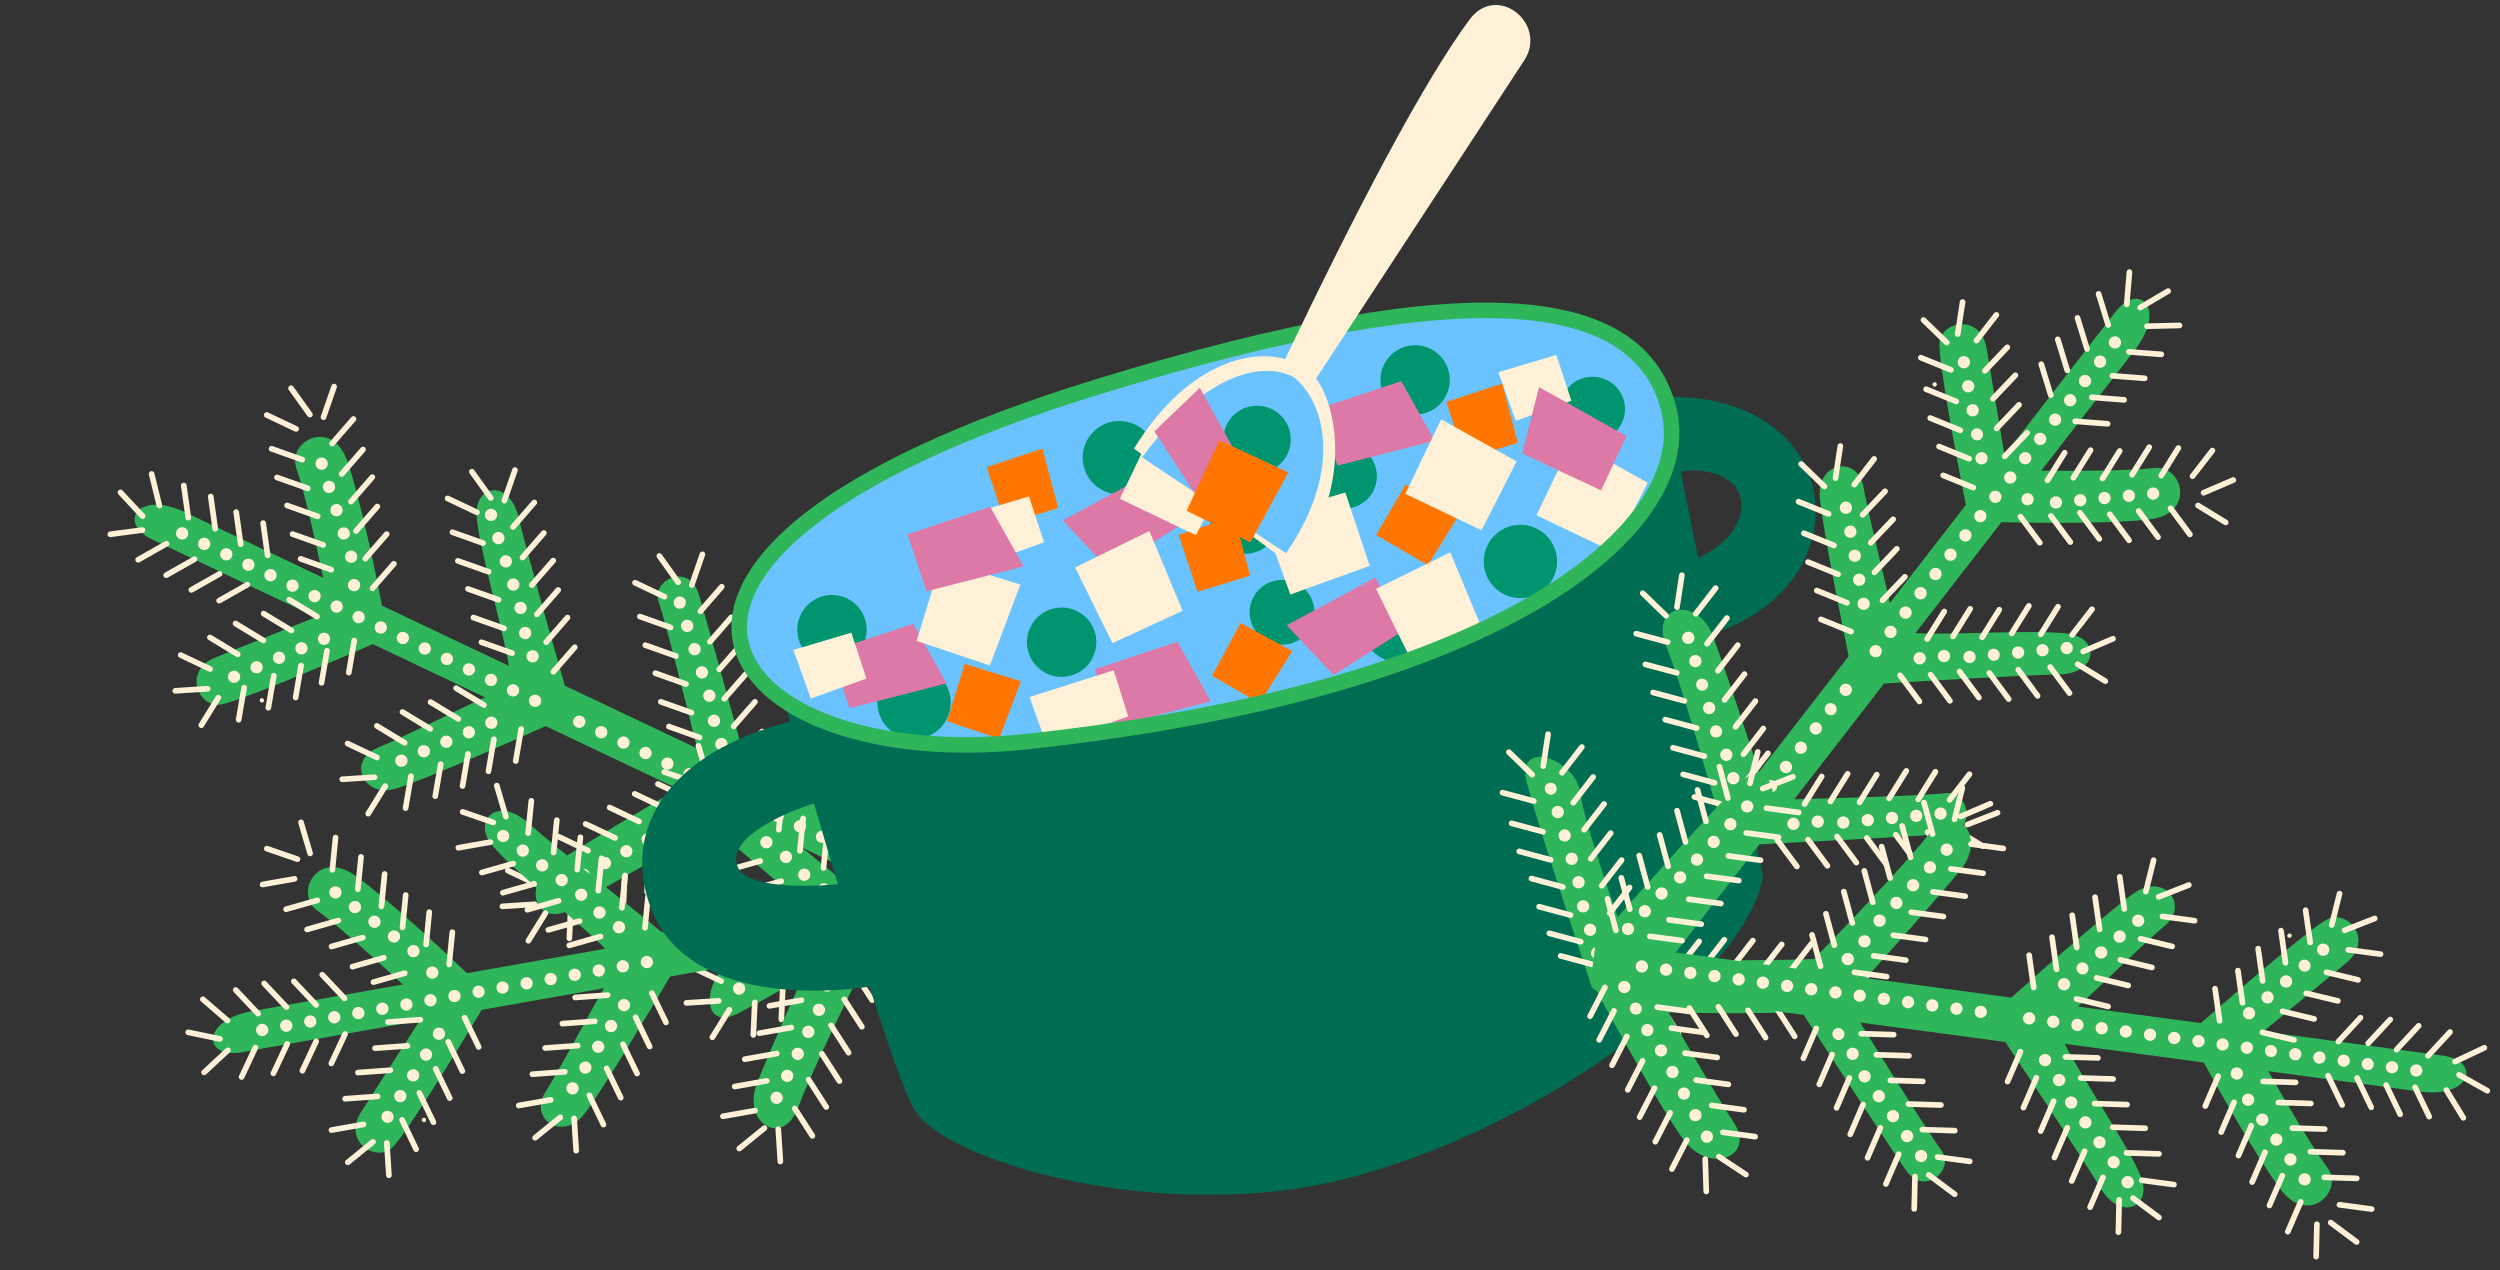 <svg xmlns="http://www.w3.org/2000/svg" width="732" height="372" fill="none"><rect width="100%" height="100%" fill="#333333" stroke="none"/><g clip-path="url(#a)"><path fill="#2FB65B" d="m215.202 238.898 40.371 19.149c-10.08 6.429-32.151 19.958-39.77 22.677-9.521 3.392-11.801 22.096.334 15.982 9.701-4.892 40.382-23.043 54.507-31.509l4.854-10.227c-2.506-13.716-8.366-43.531-11.762-53.056-4.244-11.903-18.609-10.806-15.441.589 2.533 9.116 7.498 31.911 9.666 42.17l-38.757-18.384c-3.937-14.395-12.391-45.045-14.675-52.46-2.857-9.267-13.938-3.974-11.675 2.374 1.809 5.082 8.275 30.742 11.282 42.939l-38.757-18.385c-3.639-12.717-11.444-40.376-13.545-49.286-2.631-11.139-12.743-9.839-12.271-.546.45 8.785 7.606 32.62 9.439 44.041l-37.137-17.618c-1.894-9.908-6.587-32.269-10.207-42.425-4.526-12.697-17.71-5.761-14.876 2.175 2.263 6.348 6.18 24.031 7.857 32.08L54.268 150.03c-13.992-6.64-19.922 3.08-9.694 7.928l47.903 22.723-29.332 11.801c-9.779 3.936-5.026 14.763 1.35 13.83 5.102-.744 31.908-12.118 44.67-17.712l32.832 15.573c-7.83 3.538-24.215 11.854-31.402 14.773-8.987 3.652-4.486 15.018 5.576 11.879 8.051-2.511 32.414-13.197 43.589-18.226l38.757 18.384c-8.513 4.972-27.643 16.296-36.056 21.801-10.516 6.88-4.912 20.088 5.858 12.667 8.617-5.933 34.848-20.174 46.883-26.553Z"/><path fill="#FFF1D8" d="M54.346 157.65a1.788 1.788 0 1 0-2.032-2.943 1.788 1.788 0 0 0 2.032 2.943Zm15.181 41.996a1.787 1.787 0 1 0-2.03-2.941 1.787 1.787 0 0 0 2.03 2.941Zm49.01 24.564a1.788 1.788 0 1 0-2.033-2.942 1.788 1.788 0 0 0 2.033 2.942Zm47.093 36.876a1.788 1.788 0 1 0-2.033-2.942 1.788 1.788 0 0 0 2.033 2.942Zm34.425-83.174a1.787 1.787 0 1 0-2.031-2.941 1.787 1.787 0 0 0 2.031 2.941Zm-55.276-25.693a1.787 1.787 0 1 0-2.03-2.943 1.787 1.787 0 0 0 2.03 2.943Zm-49.601-14.984a1.788 1.788 0 1 0-2.032-2.942 1.788 1.788 0 0 0 2.032 2.942Zm122.24 153.692a1.787 1.787 0 1 0-2.031-2.941 1.787 1.787 0 0 0 2.031 2.941Zm40.667-88.513a1.787 1.787 0 1 0-2.03-2.943 1.787 1.787 0 0 0 2.03 2.943ZM73.723 166.84a1.787 1.787 0 1 0-2.03-2.941 1.787 1.787 0 0 0 2.03 2.941Zm15.564 24.465a1.788 1.788 0 1 0-2.033-2.943 1.788 1.788 0 0 0 2.032 2.943Zm49.011 24.567a1.786 1.786 0 1 0-2.031-2.941 1.787 1.787 0 1 0 2.031 2.941Zm46.106 34.85a1.786 1.786 0 1 0-2.031-2.941 1.787 1.787 0 1 0 2.031 2.941Zm22.145-52.372a1.788 1.788 0 1 0-2.033-2.942 1.788 1.788 0 0 0 2.033 2.942Zm-55.276-25.694a1.787 1.787 0 1 0-2.03-2.94 1.787 1.787 0 0 0 2.03 2.94Zm-49.597-14.986a1.787 1.787 0 1 0-2.031-2.941 1.787 1.787 0 0 0 2.031 2.941Zm95.027 85.184a1.787 1.787 0 1 0-2.031-2.941 1.787 1.787 0 0 0 2.031 2.941Zm13.361-30.333a1.787 1.787 0 1 0-2.03-2.942 1.787 1.787 0 0 0 2.03 2.942Zm-55.274-25.699a1.787 1.787 0 1 0-2.031-2.941 1.787 1.787 0 0 0 2.031 2.941Zm81.4 93.738a1.787 1.787 0 1 0-2.031-2.941 1.787 1.787 0 0 0 2.031 2.941Zm25.741-57.048a1.788 1.788 0 1 0-2.033-2.942 1.788 1.788 0 0 0 2.033 2.942Zm-6.625 47.313a1.786 1.786 0 1 0-2.031-2.942 1.788 1.788 0 0 0 2.031 2.942Zm11.18-26.35a1.788 1.788 0 1 0-2.033-2.942 1.788 1.788 0 0 0 2.033 2.942ZM93.103 176.034a1.787 1.787 0 1 0-2.03-2.941 1.787 1.787 0 0 0 2.03 2.941Zm19.377 9.191a1.788 1.788 0 1 0-2.03-2.943 1.788 1.788 0 0 0 2.03 2.943Zm19.378 9.19a1.787 1.787 0 1 0-2.031-2.941 1.787 1.787 0 0 0 2.031 2.941Zm19.374 9.193a1.788 1.788 0 1 0-2.033-2.942 1.788 1.788 0 0 0 2.033 2.942Zm19.383 9.191a1.787 1.787 0 1 0-2.031-2.941 1.787 1.787 0 0 0 2.031 2.941Zm19.377 9.19a1.787 1.787 0 1 0-2.03-2.94 1.787 1.787 0 0 0 2.03 2.94Zm19.377 9.191a1.788 1.788 0 1 0-2.032-2.943 1.788 1.788 0 0 0 2.032 2.943Zm19.38 9.194a1.788 1.788 0 1 0-2.033-2.942 1.788 1.788 0 0 0 2.033 2.942Zm19.37 9.195a1.787 1.787 0 1 0-2.031-2.941 1.787 1.787 0 0 0 2.031 2.941ZM60.804 160.711a1.788 1.788 0 1 0-2.033-2.942 1.788 1.788 0 0 0 2.033 2.942Zm15.314 36.15a1.787 1.787 0 1 0-2.03-2.941 1.787 1.787 0 0 0 2.03 2.941Zm49.008 24.57a1.787 1.787 0 1 0-2.031-2.941 1.787 1.787 0 0 0 2.031 2.941Zm46.763 36.198a1.787 1.787 0 1 0-2.03-2.943 1.787 1.787 0 0 0 2.03 2.943Zm30.332-72.905a1.788 1.788 0 1 0-2.033-2.942 1.788 1.788 0 0 0 2.033 2.942Zm-55.276-25.693a1.788 1.788 0 1 0-2.033-2.942 1.788 1.788 0 0 0 2.033 2.942Zm-49.597-14.987a1.788 1.788 0 1 0-2.033-2.943 1.788 1.788 0 0 0 2.033 2.943Zm126.326 143.428a1.788 1.788 0 1 0-2.032-2.943 1.788 1.788 0 0 0 2.032 2.943Zm35.69-78.025a1.788 1.788 0 1 0-2.033-2.942 1.788 1.788 0 0 0 2.033 2.942ZM80.183 169.905a1.788 1.788 0 1 0-2.032-2.942 1.788 1.788 0 0 0 2.032 2.942Zm15.689 18.623a1.787 1.787 0 1 0-2.03-2.941 1.787 1.787 0 0 0 2.03 2.941Zm49.01 24.564a1.787 1.787 0 1 0-2.031-2.941 1.787 1.787 0 0 0 2.031 2.941Zm45.78 34.17a1.788 1.788 0 1 0-2.033-2.942 1.788 1.788 0 0 0 2.033 2.942Zm18.051-42.095a1.786 1.786 0 1 0-2.031-2.941 1.787 1.787 0 0 0 2.031 2.941Zm-55.274-25.699a1.787 1.787 0 1 0-2.031-2.941 1.787 1.787 0 0 0 2.031 2.941Zm-49.598-14.986a1.787 1.787 0 1 0-2.03-2.943 1.787 1.787 0 0 0 2.03 2.943Zm.844 8.311a1.787 1.787 0 1 0-2.031-2.941 1.787 1.787 0 0 0 2.031 2.941Zm98.274 66.606a1.787 1.787 0 1 0-2.031-2.941 1.787 1.787 0 0 0 2.031 2.941Zm9.271-20.066a1.787 1.787 0 1 0-2.031-2.941 1.787 1.787 0 0 0 2.031 2.941Zm-55.275-25.699a1.787 1.787 0 1 0-2.03-2.942 1.787 1.787 0 0 0 2.03 2.942Zm85.491 83.471a1.786 1.786 0 1 0-2.031-2.942 1.788 1.788 0 0 0 2.031 2.942Zm20.77-46.559a1.788 1.788 0 1 0-2.033-2.942 1.788 1.788 0 0 0 2.033 2.942Zm-1.65 36.822a1.787 1.787 0 1 0-2.031-2.941 1.787 1.787 0 0 0 2.031 2.941Zm6.199-15.861a1.787 1.787 0 1 0-2.03-2.94 1.787 1.787 0 0 0 2.03 2.94ZM99.56 179.095a1.787 1.787 0 1 0-2.029-2.941 1.787 1.787 0 0 0 2.03 2.941Zm19.377 9.196a1.787 1.787 0 1 0-2.03-2.94 1.787 1.787 0 0 0 2.03 2.94Zm19.377 9.191a1.788 1.788 0 1 0-2.033-2.942 1.788 1.788 0 0 0 2.033 2.942Zm19.381 9.188a1.788 1.788 0 1 0-2.033-2.942 1.788 1.788 0 0 0 2.033 2.942Zm19.37 9.195a1.787 1.787 0 1 0-2.031-2.941 1.787 1.787 0 0 0 2.031 2.941Zm19.384 9.192a1.788 1.788 0 1 0-2.033-2.942 1.788 1.788 0 0 0 2.033 2.942Zm19.377 9.19a1.787 1.787 0 1 0-2.031-2.941 1.787 1.787 0 0 0 2.031 2.941Zm19.377 9.19a1.787 1.787 0 1 0-2.03-2.94 1.787 1.787 0 0 0 2.03 2.94Zm19.377 9.191a1.787 1.787 0 1 0-2.03-2.943 1.787 1.787 0 0 0 2.03 2.943ZM67.264 163.776a1.788 1.788 0 1 0-2.033-2.942 1.788 1.788 0 0 0 2.033 2.942Zm15.439 30.309a1.788 1.788 0 1 0-2.032-2.942 1.788 1.788 0 0 0 2.032 2.942Zm49.01 24.564a1.788 1.788 0 1 0-2.033-2.942 1.788 1.788 0 0 0 2.033 2.942Zm46.435 35.528a1.787 1.787 0 1 0-2.031-2.941 1.787 1.787 0 0 0 2.031 2.941Zm26.241-62.638a1.787 1.787 0 1 0-2.031-2.941 1.787 1.787 0 0 0 2.031 2.941Zm-55.278-25.697a1.787 1.787 0 1 0-2.031-2.941 1.787 1.787 0 0 0 2.031 2.941Zm-49.598-14.986a1.787 1.787 0 1 0-2.03-2.941 1.787 1.787 0 0 0 2.03 2.941Zm130.421 133.159a1.788 1.788 0 1 0-2.033-2.942 1.788 1.788 0 0 0 2.033 2.942Zm30.717-67.531a1.787 1.787 0 1 0-2.031-2.941 1.787 1.787 0 0 0 2.031 2.941ZM249.05 274.28a1.787 1.787 0 1 0-2.03-2.942 1.787 1.787 0 0 0 2.03 2.942Zm16.154-36.836a1.788 1.788 0 1 0-2.033-2.942 1.788 1.788 0 0 0 2.033 2.942ZM86.643 172.969a1.787 1.787 0 1 0-2.03-2.941 1.787 1.787 0 0 0 2.03 2.941Zm19.378 9.191a1.788 1.788 0 1 0-2.033-2.942 1.788 1.788 0 0 0 2.033 2.942Zm19.373 9.193a1.788 1.788 0 1 0-2.032-2.943 1.788 1.788 0 0 0 2.032 2.943Zm19.38 9.194a1.788 1.788 0 1 0-2.033-2.942 1.788 1.788 0 0 0 2.033 2.942Zm-67.74 5.043a.634.634 0 1 0-.72-1.045.634.634 0 0 0 .72 1.045Zm106.495 13.337a1.787 1.787 0 1 0-2.03-2.94 1.787 1.787 0 0 0 2.03 2.94Zm19.377 9.191a1.788 1.788 0 1 0-2.033-2.942 1.788 1.788 0 0 0 2.033 2.942Zm19.38 9.194a1.788 1.788 0 1 0-2.033-2.942 1.788 1.788 0 0 0 2.033 2.942Zm19.379 9.194a1.789 1.789 0 1 0-2.033-2.943 1.789 1.789 0 0 0 2.033 2.943Zm19.378 9.19a1.788 1.788 0 1 0-2.033-2.942 1.788 1.788 0 0 0 2.033 2.942Z"/><path stroke="#FFF1D8" stroke-linecap="round" stroke-width="1.66" d="m259.359 241.495-8.597-4.08m6.529-3.016-8.597-4.08m7.049-4.126-8.597-4.08m7.876-4.419-8.597-4.08m9.074-19.322-5.942-7.391m22.647 64.774 6.715-6.742m-7.163-.638 6.715-6.742m-8.033-1.504 6.718-6.744m-8.904-1.506 6.717-6.738m-7.601-1.937 6.715-6.741m-11.093-10.618 6.715-6.741m-10.178-.184 2.59-9.122m3.062 25.159 6.718-6.738m-18.977 5.084-8.595-4.077m7.87-4.42-8.597-4.08m11.512 65.262-8.601-4.078m1.794 6.966-8.599-4.075m1.269 8.07-8.598-4.074m1.556 8.889-8.597-4.08m.707 7.814-8.595-4.076m-6.299 13.999-8.597-4.08m7.891 9.864-9.462.609m18.027-11.5-8.601-4.077m53.641-11.466-.438 9.505m-5.31-4.852-.438 9.505m-6.536-4.911-.435 9.508m-7.121-5.552-.435 9.508m-6.564-4.295-.437 9.505m-15.316-1.012-.437 9.505m-7.013-7.377-4.98 8.07m20.627-14.735-.434 9.503m-27.533-64.85-8.598-4.074m1.791 6.963-8.595-4.077m1.266 8.072-8.601-4.078m1.556 8.895-8.597-4.08m.716 7.813-8.601-4.078m-6.302 13.997-8.594-4.077m7.891 9.864-9.462.608m18.023-11.496-8.597-4.081m53.634-11.466-.437 9.505m-5.307-4.854-.435 9.508m-6.539-4.909-.435 9.508m-7.122-5.552-.435 9.508m-6.56-4.297-.438 9.504m-15.318-1.009-.438 9.505m-7.009-7.379-4.979 8.07m20.623-14.738-.435 9.508m-33.219-63.79-8.136-4.933m.643 9.005-8.136-4.934m-.087 7.843-8.137-4.934m-7.464 13.312-8.595-4.077m7.892 9.858-9.462.608m18.269-10.693-8.138-4.937m42.265.908-1.603 9.382m-6.384-6.385-1.599 9.38m-5.99-5.067-1.599 9.38m-15.078-2.889-1.603 9.383m-5.954-6.461-4.979 8.07m21.232-14.49-1.605 9.379m-34.623-52.608-8.137-4.933m.644 9.005-8.136-4.934m-.088 7.843-8.136-4.934m-7.465 13.312-8.594-4.077m7.892 9.858-9.462.609m18.269-10.694-8.139-4.937m42.262.91-1.599 9.38m-6.385-6.385-1.599 9.381m-5.99-5.067-1.599 9.38m-15.078-2.889-1.603 9.382m-5.953-6.461-4.98 8.07m21.229-14.487-1.601 9.377m-.203-44.649-1.319-9.424m-6.574 6.192-1.32-9.425m-6.131 4.887-1.319-9.424m-15.035 2.63-2.272-9.24m-2.652 12.351-6.455-6.949m19.837 7.396-1.319-9.424m18.636 29.034-8.282 4.689m.143-7.845-8.278 4.686m-7.291-13.511-8.281 4.689m1.243-8.697-9.398 1.239m24.644 7.298-8.284 4.685m98.914 15.575-8.965-3.182m11.339 10.422-8.969-3.18m5.007-12.443-8.969-3.18m6.018-5.03-8.969-3.181m5.59-14.199-8.597-4.081m12.628-.123-5.515-7.711m3.277 20.914-8.969-3.18m27.438 32.159 3.127-3.589 3.123-3.587m-4.137 15.857 3.125-3.583 3.127-3.59m-11.095-9.592 6.252-7.173m-7.715-1.431 6.252-7.174m-11.776-9.847 6.252-7.173m-8.77-.528 3.099-8.959m2.211 25.602 6.252-7.173m43.216 52.611-8.969-3.18m11.341 10.425-8.969-3.18m5.007-12.443-8.969-3.18m6.018-5.03-8.969-3.18m5.588-14.204-8.594-4.076m12.628-.124-5.517-7.715m3.276 20.915-8.969-3.18m27.438 32.159 3.127-3.589 3.129-3.587m-4.141 15.86 3.123-3.587 3.127-3.589m-11.095-9.592 6.252-7.174m-7.713-1.427 6.25-7.177m-11.776-9.847 6.256-7.176m-8.77-.528 3.099-8.959m2.207 25.605 6.256-7.176M94.622 159.56l-8.969-3.18m11.341 10.426-8.969-3.181m5.007-12.443-8.969-3.18m6.018-5.03-8.969-3.18m5.588-14.203-8.594-4.077m12.628-.123-5.517-7.715m3.276 20.914-8.969-3.18m27.438 32.159 3.127-3.589 3.125-3.584m-4.137 15.858 3.123-3.588 3.127-3.589m-11.093-9.589 6.25-7.176m-7.713-1.428 6.25-7.176m-11.774-9.844 6.25-7.177m-8.769-.528 3.099-8.96m2.21 25.603 6.253-7.173"/><path fill="#2FB65B" d="m256.623 275.258 43.998-7.772c-4.495 11.076-14.647 34.89-19.283 41.519-5.798 8.285 3.177 24.848 9.527 12.836 5.079-9.611 19.57-42.175 26.181-57.26l-1.968-11.148c-9.986-9.729-32.031-30.64-40.314-36.435-10.355-7.246-21.433 1.973-12.252 9.427 7.346 5.958 24.601 21.668 32.308 28.776l-42.241 7.461c-11.55-9.453-36.193-29.543-42.35-34.263-7.697-5.901-13.667 4.835-8.142 8.7 4.418 3.089 24.553 20.264 34.07 28.465l-42.242 7.461c-10.332-8.256-32.716-26.282-39.592-32.327-8.594-7.557-16.084-.641-10.317 6.66 5.455 6.903 25.093 22.188 33.204 30.432l-40.477 7.154c-7.286-6.983-24.061-22.489-32.896-28.674-11.044-7.728-17.774 5.559-10.87 10.392 5.522 3.861 18.963 16.008 24.99 21.6l-44 7.768c-15.251 2.697-14.457 14.053-3.311 12.081l52.213-9.224-17.077 26.614c-5.692 8.871 4.455 14.943 9.114 10.486 3.724-3.559 18.986-28.359 26.153-40.312l35.785-6.323c-4.336 7.421-12.876 23.693-17.042 30.234-5.21 8.183 5.043 14.841 11.423 6.452 5.107-6.707 18.784-29.531 24.979-40.103l42.24-7.464c-4.06 8.984-13.096 29.294-16.765 38.657-4.59 11.698 7.63 19.221 12.115 6.932 3.587-9.826 16.719-36.629 22.839-48.802Z"/><path fill="#FFF1D8" d="M77.77 303.058a1.787 1.787 0 1 0-2.03-2.941 1.787 1.787 0 0 0 2.03 2.941Zm36.698 25.437a1.786 1.786 0 1 0-2.031-2.942 1.788 1.788 0 0 0 2.031 2.942Zm54.184-8.361a1.787 1.787 0 1 0-2.031-2.941 1.787 1.787 0 0 0 2.031 2.941Zm59.751 2.782a1.786 1.786 0 1 0-2.031-2.941 1.787 1.787 0 0 0 2.031 2.941Zm-20.116-87.736a1.787 1.787 0 1 0-2.031-2.941 1.787 1.787 0 0 0 2.031 2.941Zm-59.944 11.072a1.787 1.787 0 1 0-2.031-2.941 1.787 1.787 0 0 0 2.031 2.941Zm-49.112 16.512a1.787 1.787 0 1 0-2.032-2.941 1.787 1.787 0 0 0 2.032 2.941Zm188.666 54.481a1.786 1.786 0 1 0-2.031-2.941 1.787 1.787 0 1 0 2.031 2.941Zm-18.118-95.704a1.787 1.787 0 1 0-2.03-2.942 1.787 1.787 0 0 0 2.03 2.942ZM98.89 299.327a1.788 1.788 0 1 0-2.032-2.943 1.788 1.788 0 0 0 2.032 2.943Zm26.86 10.926a1.788 1.788 0 1 0-2.033-2.942 1.788 1.788 0 0 0 2.033 2.942Zm54.181-8.365a1.787 1.787 0 1 0-2.031-2.941 1.787 1.787 0 0 0 2.031 2.941Zm57.768 1.707a1.787 1.787 0 1 0-2.03-2.942 1.787 1.787 0 0 0 2.03 2.942Zm-12.279-55.513a1.787 1.787 0 1 0-2.031-2.941 1.787 1.787 0 0 0 2.031 2.941Zm-59.941 11.07a1.788 1.788 0 1 0-2.033-2.942 1.788 1.788 0 0 0 2.033 2.942Zm-49.108 16.509a1.787 1.787 0 1 0-2.031-2.941 1.787 1.787 0 0 0 2.031 2.941Zm126.794 14.397a1.788 1.788 0 1 0-2.032-2.943 1.788 1.788 0 0 0 2.032 2.943Zm-6.671-32.467a1.788 1.788 0 1 0-2.033-2.942 1.788 1.788 0 0 0 2.033 2.942Zm-59.941 11.07a1.788 1.788 0 1 0-2.033-2.942 1.788 1.788 0 0 0 2.033 2.942Zm120.64 29.263a1.786 1.786 0 1 0-2.031-2.942 1.788 1.788 0 0 0 2.031 2.942Zm-12.057-61.416a1.787 1.787 0 1 0-2.031-2.941 1.787 1.787 0 0 0 2.031 2.941Zm22.006 42.406a1.788 1.788 0 1 0-2.033-2.942 1.788 1.788 0 0 0 2.033 2.942Zm-6.152-27.957a1.787 1.787 0 1 0-2.031-2.941 1.787 1.787 0 0 0 2.031 2.941Zm-180.981 44.638a1.788 1.788 0 1 0-2.032-2.943 1.788 1.788 0 0 0 2.032 2.943Zm21.122-3.729a1.786 1.786 0 1 0-2.031-2.942 1.788 1.788 0 0 0 2.031 2.942Zm21.12-3.732a1.787 1.787 0 1 0-2.031-2.941 1.787 1.787 0 0 0 2.031 2.941Zm21.12-3.732a1.787 1.787 0 1 0-2.031-2.941 1.787 1.787 0 0 0 2.031 2.941Zm21.119-3.732a1.787 1.787 0 1 0-2.031-2.941 1.787 1.787 0 0 0 2.031 2.941Zm21.122-3.728a1.788 1.788 0 1 0-2.033-2.942 1.788 1.788 0 0 0 2.033 2.942Zm21.117-3.736a1.786 1.786 0 1 0-2.031-2.942 1.788 1.788 0 0 0 2.031 2.942Zm21.122-3.729a1.786 1.786 0 1 0-2.031-2.941 1.787 1.787 0 0 0 2.031 2.941Zm21.12-3.731a1.788 1.788 0 1 0-2.033-2.942 1.788 1.788 0 0 0 2.033 2.942ZM84.81 301.811a1.787 1.787 0 1 0-2.03-2.941 1.787 1.787 0 0 0 2.03 2.941Zm33.418 20.604a1.787 1.787 0 1 0-2.031-2.941 1.787 1.787 0 0 0 2.031 2.941Zm54.183-8.361a1.787 1.787 0 1 0-2.03-2.942 1.787 1.787 0 0 0 2.03 2.942Zm59.09 2.421a1.787 1.787 0 1 0-2.031-2.941 1.787 1.787 0 0 0 2.031 2.941ZM214 239.481a1.787 1.787 0 1 0-2.031-2.941 1.787 1.787 0 0 0 2.031 2.941Zm-59.944 11.072a1.787 1.787 0 1 0-2.03-2.94 1.787 1.787 0 0 0 2.03 2.94Zm-49.111 16.506a1.787 1.787 0 1 0-2.031-2.941 1.787 1.787 0 0 0 2.031 2.941Zm186.053 43.748a1.787 1.787 0 1 0-2.031-2.941 1.787 1.787 0 0 0 2.031 2.941Zm-16.101-84.276a1.787 1.787 0 1 0-2.031-2.941 1.787 1.787 0 0 0 2.031 2.941Zm-168.965 71.552a1.787 1.787 0 1 0-2.031-2.941 1.787 1.787 0 0 0 2.031 2.941Zm23.577 6.09a1.789 1.789 0 1 0-2.033-2.943 1.789 1.789 0 0 0 2.033 2.943Zm54.178-8.363a1.787 1.787 0 1 0-2.03-2.94 1.787 1.787 0 0 0 2.03 2.94Zm57.114 1.341a1.787 1.787 0 1 0-2.031-2.941 1.787 1.787 0 0 0 2.031 2.941Zm-9.667-44.774a1.787 1.787 0 1 0-2.031-2.941 1.787 1.787 0 0 0 2.031 2.941Zm-59.945 11.072a1.786 1.786 0 1 0-2.031-2.941 1.787 1.787 0 0 0 2.031 2.941Zm-49.111 16.512a1.787 1.787 0 1 0-2.031-2.941 1.787 1.787 0 0 0 2.031 2.941Zm5.504 6.288a1.788 1.788 0 1 0-2.033-2.942 1.788 1.788 0 0 0 2.033 2.942Zm118.684-2.63a1.787 1.787 0 1 0-2.031-2.941 1.787 1.787 0 0 0 2.031 2.941Zm-4.062-21.731a1.787 1.787 0 1 0-2.031-2.941 1.787 1.787 0 0 0 2.031 2.941Zm-59.944 11.073a1.788 1.788 0 1 0-2.033-2.942 1.788 1.788 0 0 0 2.033 2.942Zm118.035 18.519a1.787 1.787 0 1 0-2.031-2.941 1.787 1.787 0 0 0 2.031 2.941Zm-10.041-49.982a1.787 1.787 0 1 0-2.031-2.941 1.787 1.787 0 0 0 2.031 2.941Zm19.986 30.974a1.787 1.787 0 1 0-2.031-2.941 1.787 1.787 0 0 0 2.031 2.941Zm-4.13-16.522a1.787 1.787 0 1 0-2.031-2.941 1.787 1.787 0 0 0 2.031 2.941Zm-179.059 38.401a1.787 1.787 0 1 0-2.03-2.943 1.787 1.787 0 0 0 2.03 2.943Zm21.12-3.732a1.787 1.787 0 1 0-2.031-2.941 1.787 1.787 0 0 0 2.031 2.941Zm21.122-3.728a1.788 1.788 0 1 0-2.033-2.942 1.788 1.788 0 0 0 2.033 2.942Zm21.12-3.733a1.787 1.787 0 1 0-2.031-2.941 1.787 1.787 0 0 0 2.031 2.941Zm21.116-3.729a1.787 1.787 0 1 0-2.031-2.941 1.787 1.787 0 0 0 2.031 2.941Zm21.123-3.735a1.787 1.787 0 1 0-2.03-2.94 1.787 1.787 0 0 0 2.03 2.94Zm21.122-3.728a1.787 1.787 0 1 0-2.031-2.941 1.787 1.787 0 0 0 2.031 2.941Zm21.119-3.732a1.787 1.787 0 1 0-2.031-2.941 1.787 1.787 0 0 0 2.031 2.941Zm21.116-3.73a1.786 1.786 0 1 0-2.031-2.941 1.787 1.787 0 1 0 2.031 2.941ZM91.852 300.568a1.788 1.788 0 1 0-2.033-2.942 1.788 1.788 0 0 0 2.032 2.942Zm30.139 15.765a1.788 1.788 0 1 0-2.033-2.942 1.788 1.788 0 0 0 2.033 2.942Zm54.18-8.359a1.787 1.787 0 1 0-2.031-2.941 1.787 1.787 0 0 0 2.031 2.941Zm58.432 2.057a1.788 1.788 0 1 0-2.033-2.942 1.788 1.788 0 0 0 2.033 2.942Zm-14.889-66.255a1.787 1.787 0 1 0-2.031-2.941 1.787 1.787 0 0 0 2.031 2.941Zm-59.944 11.073a1.788 1.788 0 1 0-2.033-2.942 1.788 1.788 0 0 0 2.033 2.942Zm-49.112 16.512a1.788 1.788 0 1 0-2.033-2.942 1.788 1.788 0 0 0 2.033 2.942Zm183.441 33.002a1.787 1.787 0 1 0-2.031-2.941 1.787 1.787 0 0 0 2.031 2.941Zm-14.081-72.844a1.788 1.788 0 1 0-2.032-2.943 1.788 1.788 0 0 0 2.032 2.943Zm24.026 53.836a1.787 1.787 0 1 0-2.03-2.94 1.787 1.787 0 0 0 2.03 2.94Zm-8.17-39.384a1.787 1.787 0 1 0-2.03-2.943 1.787 1.787 0 0 0 2.03 2.943Zm-182.907 50.867a1.786 1.786 0 1 0-2.031-2.941 1.787 1.787 0 1 0 2.031 2.941Zm21.123-3.728a1.788 1.788 0 1 0-2.033-2.942 1.788 1.788 0 0 0 2.033 2.942Zm21.123-3.735a1.787 1.787 0 1 0-2.031-2.941 1.787 1.787 0 0 0 2.031 2.941Zm21.118-3.726a1.787 1.787 0 1 0-2.031-2.941 1.787 1.787 0 0 0 2.031 2.941Zm-51.853 42.807a.636.636 0 1 0-.724-1.045.636.636 0 0 0 .724 1.045Zm94.092-50.271a1.786 1.786 0 1 0-2.031-2.941 1.787 1.787 0 1 0 2.031 2.941Zm21.12-3.732a1.787 1.787 0 1 0-2.031-2.941 1.787 1.787 0 0 0 2.031 2.941Zm21.119-3.732a1.786 1.786 0 1 0-2.031-2.941 1.787 1.787 0 1 0 2.031 2.941Zm21.126-3.731a1.787 1.787 0 1 0-2.031-2.941 1.787 1.787 0 0 0 2.031 2.941Zm21.12-3.732a1.787 1.787 0 1 0-2.03-2.94 1.787 1.787 0 0 0 2.03 2.94Z"/><path stroke="#FFF1D8" stroke-linecap="round" stroke-width="1.66" d="m294.122 251.803-9.37 1.652m3.569-6.243-9.37 1.658m3.358-7.451-9.37 1.658m3.858-8.166-9.373 1.654m-3.793-21.006-9.127-2.581m55.978 39.681 1.57-9.386m-6.207 3.632 1.57-9.386m-7.42 3.424 1.57-9.385m-8.131 3.931 1.569-9.386m-7.315 2.822 1.569-9.385m-15.187-2.227 1.57-9.386m-8.404 5.741-3.175-8.936m17.072 18.739 1.569-9.385m-12.524 15.137-9.371 1.658m3.858-8.166-9.37 1.657m47.189 46.527-9.374 1.654m5.495 4.642-9.37 1.658m5.709 5.847-9.373 1.654m6.426 6.346-9.371 1.658m5.099 5.954-9.37 1.658m2.972 15.061-9.368 1.656m12.151 3.464-7.361 5.977m8.027-19.809-9.373 1.654m37.085-40.417 5.15 8.004m-7.14-.881 5.154 8.001m-8.178-.216 5.154 8.002m-9.015-.4 5.15 8.004m-7.843.299 5.15 8.004m-13.067 8.044 5.15 8.004m-9.991-1.954.616 9.457m8.275-23.954 5.148 8m-60.002-36.913-9.373 1.654m5.495 4.641-9.37 1.658m5.707 5.844-9.371 1.657m6.425 6.347-9.371 1.657m5.1 5.955-9.371 1.657m2.972 15.062-9.369 1.651m12.152 3.468-7.363 5.974m8.03-19.806-9.373 1.654m37.084-40.417 5.151 8.004m-7.14-.881 5.154 8.001m-8.178-.216 5.154 8.002m-9.016-.4 5.148 8.001m-7.84.302 5.15 8.004m-13.067 8.045 5.148 8m-9.991-1.955.614 9.463m8.278-23.956 5.148 8.001m-64.02-32.761-9.492.692m5.742 6.967-9.492.692m4.471 6.445-9.492.691m1.626 15.178-9.371 1.657m12.148 3.461-7.357 5.976m8.695-19.298-9.492.691m34.977-23.743 4.13 8.575m-8.904-1.506 4.129 8.575m-7.815-.667 4.129 8.575m-13.965 6.379 4.123 8.574m-8.588-1.816.612 9.459m8.914-24.101 4.127 8.571m-58.693-22.83-9.492.692m5.742 6.967-9.492.692m4.467 6.447-9.488.689m1.626 15.178-9.37 1.657m12.147 3.461-7.36 5.977m8.698-19.299-9.492.691m34.977-23.743 4.13 8.575m-8.904-1.506 4.129 8.575m-7.819-.665 4.127 8.572m-13.962 6.382 4.127 8.572m-8.595-1.818.615 9.463m8.917-24.103 4.123 8.573m-26.029-36.276-6.533-6.921m-1.771 8.856-6.533-6.921m-2.173 7.537-6.53-6.917m-10.735 10.855-7.207-6.218m4.994 11.601-9.283-1.928m20.455-5.461-6.534-6.915m32.011 12.871-4.035 8.618m-4.427-6.48-4.04 8.619m-13.766-6.789-4.035 8.617m-4.023-7.81-6.947 6.459m24.318-8.328-4.038 8.619m89.653-44.6-9.157 2.6m15.288 1.926-9.154 2.605m-3.128-13.045-9.154 2.605m1.992-7.588-9.151 2.602m-3.67-14.811-9.373 1.654m10.225-7.42-8.964-3.091m14.787 15.154-9.153 2.599m40.992 10.32.47-4.731.472-4.736m5.81 15.325.472-4.736.468-4.734m-14.597-1.395.942-9.467M169 254.621l.942-9.467m-15.306-1.208.939-9.471m-7.449 4.65-2.669-9.1m16.635 19.592.94-9.471m65.701 17.857-9.154 2.604m15.288 1.926-9.154 2.604m-3.129-13.044-9.154 2.605m1.996-7.591-9.155 2.605m-3.671-14.815-9.371 1.657m10.225-7.42-8.964-3.091m14.788 15.149-9.155 2.605m40.992 10.32.472-4.737.468-4.734m5.813 15.329.471-4.737.468-4.734m-14.597-1.394.94-9.47m-7.115 3.306.939-9.47m-15.303-1.21.942-9.467m-7.455 4.648-2.663-9.098m16.635 19.591.939-9.47m-109.702 51.963-9.154 2.604m15.288 1.926-9.155 2.605m-3.128-13.045-9.154 2.605m1.996-7.59-9.155 2.604m-3.672-14.815-9.37 1.658m10.225-7.421-8.964-3.09m14.788 15.148-9.155 2.605m40.992 10.32.471-4.736.469-4.735m5.812 15.329.472-4.736.468-4.734m-14.597-1.394.94-9.471m-7.116 3.307.94-9.471m-15.303-1.21.942-9.467m-7.455 4.648-2.664-9.098m16.636 19.591.939-9.471"/><path fill="#006D52" fill-rule="evenodd" d="M482.771 116.407c59.524-4.597 64.762 57.496 15.058 70.153-3.342-5.265-9.083-18.656-12.549-35.005 2.408 3.618 6.248 7.769 10.638 12.279 17.622-6.774 19.914-25.801-.62-26.142-6.46.68-10.128 2.144-11.719 4.243-1.159-8.244-1.599-16.945-.808-25.528Z" clip-rule="evenodd"/><path fill="#006D52" d="M267.589 324.706c-9.161-15.99-43.668-139.734-43.668-139.734l265.211-61.383 27.065 133.091c-4.774 28.421-63.046 73.216-121.938 88.394-52.611 13.564-117.505-4.381-126.67-20.368Z"/><path fill="#6AC3FF" d="M321.07 113.364c112.839-34.78 159.389-26.577 167.568 6.628 8.173 33.204-44.918 81.533-187.619 97.107-89.884 9.811-141.348-53.987 20.051-103.735Z"/><path fill="#006D52" d="M190.884 266.665c11.713 29.125 57.921 24.426 72.378 20.476 4.217-5.241 7.568-22.381-4.304-30.18-14.04 2.941-40.452 4.579-43.118-3.513-2.665-8.086 12.83-15.184 23.082-18.41l-6.448-24.034c-36.894 9.042-51.063 32.106-41.59 55.661Z"/><path fill="#00956F" d="M452.756 171.98c4.19-4.189 4.19-10.982 0-15.172-4.19-4.19-10.982-4.19-15.172 0-4.19 4.19-4.19 10.983 0 15.172 4.189 4.19 10.982 4.19 15.172 0Zm-117.425-30.392c4.19-4.19 4.19-10.982 0-15.172-4.189-4.19-10.982-4.19-15.172 0-4.19 4.19-4.19 10.982 0 15.172 4.19 4.19 10.983 4.19 15.172 0Zm-60.117 71.677c4.19-4.189 4.19-10.982 0-15.172-4.189-4.19-10.982-4.19-15.172 0-4.19 4.19-4.19 10.983 0 15.172 4.19 4.19 10.983 4.19 15.172 0Zm125.158-67.122c3.703-3.703 3.703-9.707 0-13.411-3.704-3.703-9.708-3.703-13.411 0-3.704 3.704-3.704 9.708 0 13.411 3.703 3.704 9.707 3.704 13.411 0Zm-18.284 39.848c3.703-3.704 3.703-9.708 0-13.411-3.704-3.704-9.708-3.704-13.411 0-3.704 3.703-3.704 9.707 0 13.411 3.703 3.703 9.707 3.703 13.411 0Zm90.931-59.503c3.704-3.704 3.704-9.708 0-13.411a9.482 9.482 0 0 0-13.411 0c-3.703 3.703-3.703 9.707 0 13.411 3.703 3.703 9.708 3.703 13.411 0Zm-154.989 68.73c3.964-3.965 3.964-10.393 0-14.358-3.965-3.964-10.393-3.964-14.358.001-3.965 3.964-3.965 10.392 0 14.357s10.393 3.965 14.358 0Zm-67.254-3.666c3.965-3.964 3.965-10.393 0-14.357-3.965-3.965-10.393-3.965-14.358 0-3.965 3.964-3.965 10.393 0 14.357 3.965 3.965 10.393 3.965 14.358 0Zm120.931-32.384c3.965-3.964 3.965-10.393 0-14.357-3.964-3.965-10.392-3.965-14.357 0-3.965 3.964-3.965 10.393 0 14.357 3.965 3.965 10.393 3.965 14.357 0Zm49.815-40.751c3.965-3.965 3.965-10.393 0-14.358s-10.393-3.965-14.358 0-3.965 10.393 0 14.358c3.965 3.964 10.393 3.964 14.358 0Zm-5.074 72.423c3.965-3.965 3.965-10.393 0-14.358-3.964-3.965-10.392-3.965-14.357 0s-3.965 10.393 0 14.358c3.965 3.964 10.393 3.964 14.357 0Z"/><path fill="#DC79A7" d="m346.416 153.265-9.422-14.831-25.844 13.936 13.723 14.579 21.543-13.684Zm65.585 30.707-9.419-14.834-25.843 13.936 13.723 14.579 21.539-13.681Zm-168.826 6.736 5.555 16.666 28.443-7.28-9.793-17.461-24.205 8.075Zm77.364 5.259 5.559 16.67 28.443-7.281-9.794-17.46-24.208 8.071Zm65.526-76.307 5.559 16.669 28.445-7.283-9.793-17.461-24.211 8.075Z"/><path fill="#F70" d="m402.912 156.638 15.184 8.841 8.448-13.69-14.947-10.018-8.685 14.867Zm20.563-38.928 5.561 16.666 15.388-4.696-4.603-17.391-16.346 5.421Zm-78.392 38.883 5.558 16.669 15.391-4.699-4.606-17.394-16.343 5.424Zm-56.197-19.821 5.559 16.67 15.39-4.699-4.603-17.391-16.346 5.42Zm-6.436 57.613-5.148 16.805 15.259 5.106 6.346-16.84-16.457-5.071Zm77.143-76.741-5.148 16.798 15.259 5.107 6.346-16.835-16.457-5.07Z"/><path fill="#FFF1D8" d="m275.625 164.032-7.239 23.627 21.456 7.182 8.927-23.681-23.144-7.128Zm39.173 2.114 10.923 22.166 20.545-9.476-9.728-23.361-21.74 10.671Zm88.102 6.263 10.922 22.165 20.545-9.476-9.724-23.357-21.743 10.668Zm8.586-27.808 22.294 10.656 10.279-20.156-22.097-12.333-10.476 21.833Zm38.392 6.25 22.294 10.656 10.278-20.155-22.096-12.333-10.476 21.832Zm-121.989-4.797 22.291 10.658 10.281-20.158-22.096-12.333-10.476 21.833Zm49.91 28.017 23.244-8.389-7.131-21.47-24.295 7.068 8.182 22.791ZM306.55 218.33l23.78-8.583-4.235-13.49-24.642 7.829 5.097 14.244Zm137.275-95.107 16.274-5.87-4.414-13.429-16.969 5.062 5.109 14.237Zm-154.4 41.432 16.272-5.873-4.415-13.429-16.969 5.061 5.112 14.241Zm-52.019 39.889 16.275-5.876-4.415-13.429-16.972 5.064 5.112 14.241Z"/><path fill="#F70" d="m363.235 182.424-8.362 15.454 13.947 8.017 9.548-15.25-15.133-8.221Z"/><path fill="#DC79A7" d="m265.705 156.455 5.562 16.667 28.443-7.281-9.797-17.463-24.208 8.077Zm203.086-12.866 7.466-15.906-25.625-14.334-4.944 19.398 23.103 10.842Z"/><path stroke="#2FB65B" stroke-width="4.553" d="M321.07 113.364c112.839-34.78 159.389-26.577 167.568 6.628 8.173 33.204-44.918 81.533-187.619 97.107-89.884 9.811-141.348-53.987 20.051-103.735Z"/><path fill="#FFF1D8" d="M430.245 5.77c8.009-10.867 22.915 1.019 16.135 11.792l-61.028 93.277c6.865 9.194 10.214 34.119-6.94 54.846-.001-.004-46.38-34.35-46.381-34.354 16.791-27.127 36.489-28.731 44.238-26.141 20.539-43.065 40.178-80.705 53.976-99.42Z"/><path fill="#6AC3FF" d="M376.555 161.994c16.913-24.442 11.308-44.578 2.183-51.622-9.116-4.728-25.882-1.125-44.365 23.517l42.182 28.105Z"/><path fill="#00956F" d="M373.785 136.722c4.446-3.159 5.49-9.325 2.33-13.772-3.159-4.447-9.325-5.49-13.772-2.331-4.447 3.16-5.49 9.326-2.331 13.773 3.16 4.446 9.326 5.49 13.773 2.33Z"/><path fill="#DC79A7" d="m350.811 146.011 13.563-8.821-13.092-23.655L338 126.314l12.811 19.697Z"/><path fill="#F70" d="m357.021 128.916-9.586 20.636 18.66 9.261 11.136-20.466-20.21-9.431Z"/><path fill="#2FB65B" d="m503.705 240.604-27.373 35.319c-4.112-11.226-12.589-35.686-13.606-43.712-1.27-10.027-19.047-16.27-15.682-3.106 2.695 10.527 13.837 44.389 19.071 60.002l8.946 6.936c13.934.497 44.313 1.176 54.343-.097 12.538-1.586 14.55-15.857 2.744-15.207-9.445.518-32.778.475-43.265.386l26.279-33.902c14.905-.757 46.655-2.433 54.386-3.073 9.664-.801 6.876-12.762.187-11.912-5.346.678-31.799 1.482-44.356 1.8l26.276-33.906c13.201-.821 41.889-2.504 51.044-2.644 11.441-.178 12.346-10.334 3.169-11.868-8.679-1.45-33.494.421-45.041-.237l25.179-32.492c10.086.278 32.93.5 43.631-.857 13.371-1.695 9.426-16.058 1.069-14.997-6.686.848-24.801.875-33.023.787l27.373-35.319c9.492-12.242 1.273-20.117-5.662-11.17l-32.48 41.91-5.229-31.185c-1.74-10.398-13.336-8.075-13.796-1.649-.368 5.144 4.987 33.761 7.711 47.432l-22.26 28.723c-1.776-8.408-6.38-26.199-7.69-33.844-1.635-9.562-13.702-7.604-12.798 2.894.725 8.4 5.93 34.493 8.443 46.49l-26.279 33.902c-3.027-9.381-9.977-30.495-13.547-39.896-4.462-11.75-18.565-9.112-13.632 3.003 3.947 9.69 12.223 38.364 15.868 51.489Z"/><path fill="#FFF1D8" d="M620.419 101.623a1.787 1.787 0 1 0-2.331-2.71 1.787 1.787 0 0 0 2.331 2.71Zm-44.272 5.812a1.787 1.787 0 1 0-2.33-2.709 1.787 1.787 0 0 0 2.33 2.709Zm-34.516 42.595a1.788 1.788 0 1 0-2.333-2.71 1.788 1.788 0 0 0 2.333 2.71Zm-46.135 38.076a1.786 1.786 0 1 0-2.331-2.709 1.787 1.787 0 1 0 2.331 2.709Zm73.845 51.473a1.788 1.788 0 1 0-2.333-2.71 1.788 1.788 0 0 0 2.333 2.71Zm36.963-48.467a1.788 1.788 0 1 0-2.334-2.709 1.788 1.788 0 0 0 2.334 2.709Zm25.286-45.224a1.788 1.788 0 1 0-2.333-2.71 1.788 1.788 0 0 0 2.333 2.71Zm-176.35 86.39a1.789 1.789 0 0 0-2.332-2.71 1.788 1.788 0 0 0 2.332 2.71Zm77.713 58.721a1.789 1.789 0 0 0-2.332-2.71 1.788 1.788 0 0 0 2.332 2.71Zm74.329-172.422a1.787 1.787 0 1 0-2.33-2.709 1.787 1.787 0 0 0 2.33 2.709Zm-27.234 9.949a1.789 1.789 0 0 0-2.332-2.71 1.788 1.788 0 0 0 2.332 2.71Zm-34.52 42.592a1.787 1.787 0 1 0-2.33-2.71 1.787 1.787 0 0 0 2.33 2.71Zm-43.935 37.547a1.788 1.788 0 1 0-2.333-2.71 1.788 1.788 0 0 0 2.333 2.71Zm46.389 32.872a1.788 1.788 0 1 0-2.331-2.708 1.788 1.788 0 0 0 2.331 2.708Zm36.966-48.469a1.789 1.789 0 0 0-2.332-2.71 1.788 1.788 0 0 0 2.332 2.71Zm25.286-45.225a1.787 1.787 0 1 0-2.33-2.709 1.787 1.787 0 0 0 2.33 2.709Zm-103.597 74.519a1.788 1.788 0 1 0-2.334-2.71 1.788 1.788 0 0 0 2.334 2.71Zm26.752 19.568a1.787 1.787 0 1 0-2.33-2.71 1.787 1.787 0 0 0 2.33 2.71Zm36.969-48.472a1.788 1.788 0 1 0-2.333-2.71 1.788 1.788 0 0 0 2.333 2.71Zm-109.027 59.377a1.787 1.787 0 1 0-2.331-2.708 1.787 1.787 0 0 0 2.331 2.708Zm50.191 37.39a1.788 1.788 0 1 0-2.333-2.71 1.788 1.788 0 0 0 2.333 2.71Zm-44.786-16.628a1.787 1.787 0 1 0-2.33-2.71 1.787 1.787 0 0 0 2.33 2.71Zm23.331 16.578a1.787 1.787 0 1 0-2.33-2.709 1.787 1.787 0 0 0 2.33 2.709Zm104.076-154.646a1.788 1.788 0 1 0-2.333-2.71 1.788 1.788 0 0 0 2.333 2.71Zm-13.137 16.954a1.787 1.787 0 1 0-2.33-2.71 1.787 1.787 0 0 0 2.33 2.71Zm-13.139 16.951a1.788 1.788 0 1 0-2.333-2.71 1.788 1.788 0 0 0 2.333 2.71Zm-13.139 16.951a1.788 1.788 0 1 0-2.333-2.71 1.788 1.788 0 0 0 2.333 2.71Zm-13.134 16.952a1.788 1.788 0 1 0-2.333-2.71 1.788 1.788 0 0 0 2.333 2.71Zm-13.142 16.954a1.788 1.788 0 1 0-2.334-2.71 1.788 1.788 0 0 0 2.334 2.71Zm-13.137 16.954a1.788 1.788 0 1 0-2.333-2.71 1.788 1.788 0 0 0 2.333 2.71Zm-13.139 16.951a1.789 1.789 0 0 0-2.332-2.71 1.788 1.788 0 0 0 2.332 2.71Zm-13.137 16.949a1.787 1.787 0 1 0-2.33-2.71 1.787 1.787 0 0 0 2.33 2.71ZM616.04 107.274a1.787 1.787 0 1 0-2.33-2.709 1.787 1.787 0 0 0 2.33 2.709Zm-38.591 7.194a1.788 1.788 0 1 0-2.333-2.71 1.788 1.788 0 0 0 2.333 2.71Zm-34.522 42.588a1.787 1.787 0 1 0-2.33-2.709 1.787 1.787 0 0 0 2.33 2.709Zm-45.394 37.903a1.787 1.787 0 1 0-2.33-2.709 1.787 1.787 0 0 0 2.33 2.709Zm64.689 45.276a1.788 1.788 0 1 0-2.333-2.71 1.788 1.788 0 0 0 2.333 2.71Zm36.966-48.47a1.787 1.787 0 1 0-2.33-2.709 1.787 1.787 0 0 0 2.33 2.709Zm25.286-45.224a1.787 1.787 0 1 0-2.33-2.709 1.787 1.787 0 0 0 2.33 2.709Zm-167.207 92.586a1.788 1.788 0 1 0-2.333-2.71 1.788 1.788 0 0 0 2.333 2.71Zm68.542 51.615a1.787 1.787 0 1 0-2.33-2.709 1.787 1.787 0 0 0 2.33 2.709Zm77.094-166.513a1.787 1.787 0 1 0-2.33-2.71 1.787 1.787 0 0 0 2.33 2.71Zm-21.556 11.326a1.788 1.788 0 1 0-2.333-2.71 1.788 1.788 0 0 0 2.333 2.71ZM546.83 178.15a1.787 1.787 0 1 0-2.33-2.71 1.787 1.787 0 0 0 2.33 2.71Zm-43.204 37.37a1.787 1.787 0 1 0-2.33-2.71 1.787 1.787 0 0 0 2.33 2.71Zm37.237 26.673a1.788 1.788 0 1 0-2.333-2.71 1.788 1.788 0 0 0 2.333 2.71Zm36.969-48.472a1.788 1.788 0 1 0-2.333-2.71 1.788 1.788 0 0 0 2.333 2.71Zm25.283-45.222a1.787 1.787 0 1 0-2.33-2.709 1.787 1.787 0 0 0 2.33 2.709Zm-8.298-.961a1.788 1.788 0 1 0-2.333-2.71 1.788 1.788 0 0 0 2.333 2.71Zm-86.147 81.679a1.788 1.788 0 1 0-2.333-2.71 1.788 1.788 0 0 0 2.333 2.71Zm17.601 13.363a1.788 1.788 0 1 0-2.333-2.71 1.788 1.788 0 0 0 2.333 2.71Zm36.968-48.466a1.787 1.787 0 1 0-2.33-2.71 1.787 1.787 0 0 0 2.33 2.71Zm-99.876 65.577a1.787 1.787 0 1 0-2.33-2.71 1.787 1.787 0 0 0 2.33 2.71Zm41.015 30.277a1.787 1.787 0 1 0-2.33-2.709 1.787 1.787 0 0 0 2.33 2.709Zm-35.609-9.516a1.787 1.787 0 1 0-2.33-2.709 1.787 1.787 0 0 0 2.33 2.709Zm14.158 9.464a1.788 1.788 0 1 0-2.333-2.71 1.788 1.788 0 0 0 2.333 2.71ZM589.764 141.18a1.788 1.788 0 1 0-2.333-2.71 1.788 1.788 0 0 0 2.333 2.71Zm-13.139 16.951a1.788 1.788 0 1 0-2.333-2.71 1.788 1.788 0 0 0 2.333 2.71Zm-13.14 16.951a1.787 1.787 0 1 0-2.33-2.709 1.787 1.787 0 0 0 2.33 2.709Zm-13.133 16.952a1.788 1.788 0 1 0-2.333-2.71 1.788 1.788 0 0 0 2.333 2.71Zm-13.139 16.951a1.789 1.789 0 0 0-2.332-2.71 1.788 1.788 0 0 0 2.332 2.71Zm-13.14 16.951a1.788 1.788 0 1 0-2.333-2.71 1.788 1.788 0 0 0 2.333 2.71Zm-13.136 16.954a1.787 1.787 0 1 0-2.33-2.709 1.787 1.787 0 0 0 2.33 2.709Zm-13.14 16.952a1.788 1.788 0 1 0-2.333-2.71 1.788 1.788 0 0 0 2.333 2.71Zm-13.137 16.954a1.787 1.787 0 1 0-2.33-2.71 1.787 1.787 0 0 0 2.33 2.71Zm127.004-163.867a1.788 1.788 0 1 0-2.333-2.71 1.788 1.788 0 0 0 2.333 2.71Zm-32.916 8.568a1.787 1.787 0 1 0-2.33-2.71 1.787 1.787 0 0 0 2.33 2.71Zm-34.519 42.592a1.788 1.788 0 1 0-2.333-2.71 1.788 1.788 0 0 0 2.333 2.71Zm-44.669 37.726a1.789 1.789 0 0 0-2.332-2.71 1.788 1.788 0 0 0 2.332 2.71Zm55.543 39.075a1.787 1.787 0 1 0-2.33-2.709 1.787 1.787 0 0 0 2.33 2.709Zm36.963-48.472a1.788 1.788 0 1 0-2.333-2.71 1.788 1.788 0 0 0 2.333 2.71Zm25.289-45.221a1.788 1.788 0 1 0-2.333-2.71 1.788 1.788 0 0 0 2.333 2.71ZM459.3 245.982a1.786 1.786 0 1 0-2.331-2.709 1.786 1.786 0 1 0 2.331 2.709Zm59.363 44.501a1.788 1.788 0 1 0-2.334-2.709 1.788 1.788 0 0 0 2.334 2.709Zm-53.96-23.736a1.788 1.788 0 1 0-2.333-2.71 1.788 1.788 0 0 0 2.333 2.71Zm32.508 23.685a1.789 1.789 0 0 0-2.332-2.71 1.788 1.788 0 0 0 2.332 2.71Zm101.311-160.555a1.788 1.788 0 1 0-2.333-2.71 1.788 1.788 0 0 0 2.333 2.71Zm-13.134 16.952a1.787 1.787 0 1 0-2.33-2.71 1.787 1.787 0 0 0 2.33 2.71Zm-13.142 16.953a1.787 1.787 0 1 0-2.33-2.709 1.787 1.787 0 0 0 2.33 2.709Zm-13.137 16.955a1.788 1.788 0 1 0-2.333-2.71 1.788 1.788 0 0 0 2.333 2.71Zm7.779-67.691a.635.635 0 1 0-.829-.963.635.635 0 0 0 .829.963ZM532.83 214.639a1.787 1.787 0 1 0-2.33-2.71 1.787 1.787 0 0 0 2.33 2.71Zm-13.136 16.954a1.787 1.787 0 1 0-2.33-2.709 1.787 1.787 0 0 0 2.33 2.709Zm-13.136 16.949a1.788 1.788 0 1 0-2.333-2.71 1.788 1.788 0 0 0 2.333 2.71Zm-13.14 16.951a1.787 1.787 0 1 0-2.33-2.709 1.787 1.787 0 0 0 2.33 2.709Zm-13.136 16.954a1.787 1.787 0 1 0-2.33-2.709 1.787 1.787 0 0 0 2.33 2.709Z"/><path stroke="#FFF1D8" stroke-linecap="round" stroke-width="1.66" d="m491.685 283.167 5.829-7.519m1.546 7.023 5.831-7.521m2.517 7.774 5.828-7.519m2.63 8.634 5.828-7.519m16.921 13.014 8.494-4.214m-68.12 8.209 5.139 8.004m2.163-6.862 5.143 8.007m3.194-7.521 5.142 8.008m3.379-8.372 5.142 8.007m3.526-7.007 5.142 8.008m12.75-8.553 5.142 8.008m2.364-9.902 8.353 4.485m-25.231-2.41 5.142 8.008m-.895-19.625 5.831-7.522m2.626 8.637 5.829-7.519m-66.208-2.77 5.831-7.521m-7.185.254 5.829-7.519m-8.162-.498 5.831-7.521m-9.019-.391 5.831-7.522m-7.783-.98 5.829-7.525m-12.322-9.155 5.829-7.525m-11.324 5.594 1.438-9.374m7.356 20.073 5.831-7.522m-.317 54.85-9.192-2.467m5.882-4.145-9.191-2.467m6.196-5.332-9.192-2.467m6.949-5.762-9.191-2.467m5.607-5.49-9.191-2.467m4.279-14.741-9.192-2.467m8.711-5.26-6.81-6.595m9.963 23.304-9.191-2.467m69.246-12.965 5.828-7.519m-7.185.254 5.825-7.522m-8.155-.497 5.828-7.519m-9.02-.391 5.829-7.525m-7.78-.982 5.828-7.519m-12.324-9.159 5.832-7.522m-11.327 5.591 1.441-9.371m7.358 20.07 5.829-7.519m-.32 54.847-9.192-2.467m5.882-4.145-9.191-2.467m6.198-5.329-9.191-2.467m6.949-5.762-9.192-2.467m5.608-5.49-9.192-2.467m4.277-14.744-9.192-2.467m8.717-5.26-6.813-6.598m9.963 23.31-9.192-2.467m69.433-18.748 6.565-6.89m-8.933-1.303 6.568-6.887m-7.643-1.771 6.565-6.89m-11.397-10.147 5.825-7.522m-11.321 5.597 1.435-9.371m6.525 20.14 6.565-6.891m-9.963 41.084-8.816-3.577m7.608-4.866-8.82-3.58m6.237-4.758-8.817-3.577m6.058-14.103-8.82-3.581m7.588-4.429-6.81-6.595m9.593 23.842-8.817-3.577m58.811-22.521 6.567-6.887m-8.933-1.303 6.565-6.89m-7.637-1.771 6.562-6.887m-11.4-10.149 5.832-7.522m-11.328 5.596 1.441-9.37m6.519 20.139 6.568-6.887m-9.963 41.084-8.813-3.58m7.602-4.867-8.813-3.579m6.233-4.756-8.819-3.58m6.06-14.106-8.817-3.577m7.588-4.429-6.812-6.598m9.592 23.847-8.82-3.58m43.653 9.389 9.489.735m-4.636-7.75 9.49.735m-3.458-7.038 9.489.735m.66-15.252 9.511-.234m-11.492-5.242 8.172-4.809m-11.487 17.787 9.489.735m-32.359 11.967-2.799-9.097m7.629 1.828-2.796-9.094m14.759-4.219-2.799-9.096m8.227 3.079.807-9.445m-12.418 22.504-2.799-9.097m-36.452 93.267 5.033-8.08m-12.616 8.839 5.032-8.074m11.077 7.56 5.033-8.08m3.62 6.96 5.032-8.074m12.667 8.505 5.832-7.522m-2.588 12.363 8.716-3.728m-21.131-1.295 5.032-8.075m-37.299 19.895 2.834 3.825 2.831 3.823m-14.599-7.452 2.833 3.825 2.831 3.822m11.749-8.775 5.665 7.647m3.05-7.229 5.665 7.648m12.148-9.388 5.665 7.648m2.397-8.455 8.089 4.951m-25.485-3.336 5.665 7.642m-60.665 30.917 5.035-8.077m-12.618 8.836 5.032-8.074m11.077 7.56 5.035-8.077m3.62 6.96 5.029-8.077m12.67 8.508 5.832-7.522m-2.59 12.36 8.715-3.729m-21.127-1.292 5.029-8.077m-37.299 19.895 2.833 3.825 2.831 3.822m-14.596-7.448 2.831 3.822 2.834 3.825m11.749-8.775 5.665 7.641m3.052-7.225 5.668 7.645m12.143-9.383 5.668 7.645m2.393-8.452 8.086 4.949m-25.482-3.34 5.665 7.648m46.35-112.178 5.032-8.075m-12.615 8.84 5.032-8.08m11.08 7.564 5.029-8.078m3.623 6.957 5.032-8.074m12.668 8.505 5.831-7.521m-2.587 12.362 8.713-3.732m-21.128-1.292 5.029-8.077m-37.299 19.895 2.834 3.825 2.831 3.822m-14.597-7.448 2.831 3.822 2.834 3.825m11.749-8.775 5.665 7.647m3.053-7.231 5.665 7.647m12.145-9.385 5.665 7.648m2.397-8.455 8.086 4.949m-25.485-3.337 5.664 7.648"/><path fill="#2FB65B" d="m528.091 283.924-44.282-5.952c7.648-9.191 24.551-28.8 30.982-33.703 8.037-6.135 4.517-24.641-5.182-15.126-7.755 7.612-31.452 34.241-42.332 46.605l-1.51 11.218c6.565 12.304 21.218 38.921 27.352 46.958 7.663 10.047 21.016 4.629 14.531-5.257-5.189-7.912-16.859-28.116-22.045-37.232l42.513 5.72c8.135 12.512 25.515 39.135 29.948 45.501 5.542 7.96 14.489-.455 10.398-5.813-3.271-4.287-17.24-26.766-23.817-37.467l42.513 5.715c7.338 11.007 23.189 34.978 27.905 42.828 5.896 9.806 15.137 5.492 11.855-3.217-3.101-8.233-17.171-28.758-22.399-39.079l40.741 5.48c4.82 8.86 16.095 28.734 22.633 37.306 8.18 10.719 18.622.101 13.514-6.601-4.088-5.355-13.207-21.009-17.254-28.166l44.285 5.955c15.354 2.064 18.042-8.994 6.824-10.505l-52.551-7.067 24.351-20.168c8.118-6.723.294-15.587-5.494-12.762-4.636 2.263-26.707 21.256-37.161 30.471l-36.016-4.846c6.383-5.751 19.46-18.658 25.419-23.63 7.445-6.211-.298-15.669-8.926-9.618-6.901 4.843-26.862 22.44-35.978 30.631l-42.51-5.717c6.595-7.329 21.373-23.936 27.709-31.741 7.924-9.752-1.431-20.629-9.438-10.285-6.401 8.275-27.051 29.823-36.578 39.564Z"/><path fill="#FFF1D8" d="M708.628 314.809a1.788 1.788 0 1 0-2.334-2.709 1.788 1.788 0 0 0 2.334 2.709Zm-27.244-35.378a1.788 1.788 0 1 0-2.333-2.71 1.788 1.788 0 0 0 2.333 2.71Zm-54.163-8.486a1.788 1.788 0 1 0-2.333-2.71 1.788 1.788 0 0 0 2.333 2.71Zm-56.081-20.799a1.787 1.787 0 1 0-2.33-2.71 1.787 1.787 0 0 0 2.33 2.71Zm-7.476 89.704a1.786 1.786 0 1 0-2.331-2.709 1.786 1.786 0 1 0 2.331 2.709Zm60.475 7.653a1.788 1.788 0 1 0-2.333-2.71 1.788 1.788 0 0 0 2.333 2.71Zm51.809-.821a1.788 1.788 0 1 0-2.333-2.71 1.788 1.788 0 0 0 2.333 2.71ZM512.731 237.486a1.787 1.787 0 1 0-2.33-2.71 1.787 1.787 0 0 0 2.33 2.71Zm-11.801 96.69a1.788 1.788 0 1 0-2.333-2.71 1.788 1.788 0 0 0 2.333 2.71Zm186.441-22.225a1.787 1.787 0 1 0-2.33-2.709 1.787 1.787 0 0 0 2.33 2.709Zm-22.269-18.565a1.786 1.786 0 1 0-2.331-2.709 1.786 1.786 0 1 0 2.331 2.709Zm-54.162-8.485a1.789 1.789 0 0 0-2.332-2.71 1.788 1.788 0 0 0 2.332 2.71Zm-54.525-19.166a1.788 1.788 0 1 0-2.333-2.71 1.788 1.788 0 0 0 2.333 2.71Zm-5.156 56.622a1.787 1.787 0 1 0-2.33-2.709 1.787 1.787 0 0 0 2.33 2.709Zm60.472 7.655a1.787 1.787 0 1 0-2.33-2.709 1.787 1.787 0 0 0 2.33 2.709Zm51.811-.823a1.787 1.787 0 1 0-2.33-2.71 1.787 1.787 0 0 0 2.33 2.71Zm-116.447-52.214a1.788 1.788 0 1 0-2.334-2.71 1.788 1.788 0 0 0 2.334 2.71Zm-3.5 32.957a1.788 1.788 0 1 0-2.333-2.71 1.788 1.788 0 0 0 2.333 2.71Zm60.477 7.655a1.786 1.786 0 1 0-2.331-2.709 1.787 1.787 0 1 0 2.331 2.709Zm-106.068-64.516a1.787 1.787 0 1 0-2.33-2.709 1.787 1.787 0 0 0 2.33 2.709Zm-7.155 62.177a1.788 1.788 0 1 0-2.333-2.71 1.788 1.788 0 0 0 2.333 2.71Zm-8.092-47.083a1.787 1.787 0 1 0-2.33-2.71 1.787 1.787 0 0 0 2.33 2.71Zm-2.628 28.503a1.789 1.789 0 0 0-2.332-2.71 1.788 1.788 0 0 0 2.332 2.71Zm185.989 12.424a1.789 1.789 0 0 0-2.332-2.71 1.788 1.788 0 0 0 2.332 2.71Zm-21.257-2.858a1.787 1.787 0 1 0-2.33-2.709 1.787 1.787 0 0 0 2.33 2.709Zm-21.256-2.857a1.788 1.788 0 1 0-2.334-2.71 1.788 1.788 0 0 0 2.334 2.71Zm-21.257-2.857a1.788 1.788 0 1 0-2.333-2.71 1.788 1.788 0 0 0 2.333 2.71Zm-21.253-2.861a1.787 1.787 0 1 0-2.33-2.709 1.787 1.787 0 0 0 2.33 2.709Zm-21.257-2.857a1.787 1.787 0 1 0-2.33-2.709 1.787 1.787 0 0 0 2.33 2.709Zm-21.256-2.857a1.788 1.788 0 1 0-2.333-2.71 1.788 1.788 0 0 0 2.333 2.71Zm-21.257-2.857a1.788 1.788 0 1 0-2.333-2.71 1.788 1.788 0 0 0 2.333 2.71Zm-21.256-2.858a1.787 1.787 0 1 0-2.331-2.708 1.787 1.787 0 0 0 2.331 2.708Zm205.473 27.631a1.788 1.788 0 1 0-2.333-2.71 1.788 1.788 0 0 0 2.333 2.71Zm-25.582-29.779a1.789 1.789 0 0 0-2.332-2.71 1.788 1.788 0 0 0 2.332 2.71Zm-54.163-8.486a1.788 1.788 0 1 0-2.333-2.71 1.788 1.788 0 0 0 2.333 2.71Zm-55.566-20.253a1.787 1.787 0 1 0-2.33-2.709 1.787 1.787 0 0 0 2.33 2.709Zm-6.704 78.68a1.787 1.787 0 1 0-2.33-2.709 1.787 1.787 0 0 0 2.33 2.709Zm60.475 7.652a1.787 1.787 0 1 0-2.33-2.709 1.787 1.787 0 0 0 2.33 2.709Zm51.808-.82a1.787 1.787 0 1 0-2.33-2.71 1.787 1.787 0 0 0 2.33 2.71Zm-163.988-98.172a1.787 1.787 0 1 0-2.33-2.71 1.787 1.787 0 0 0 2.33 2.71ZM497.57 327.87a1.787 1.787 0 1 0-2.33-2.71 1.787 1.787 0 0 0 2.33 2.71ZM680.288 311a1.786 1.786 0 1 0-2.331-2.709 1.787 1.787 0 1 0 2.331 2.709Zm-20.616-12.963a1.788 1.788 0 1 0-2.333-2.71 1.788 1.788 0 0 0 2.333 2.71Zm-54.162-8.486a1.788 1.788 0 1 0-2.333-2.71 1.788 1.788 0 0 0 2.333 2.71Zm-54.004-18.619a1.788 1.788 0 1 0-2.333-2.71 1.788 1.788 0 0 0 2.333 2.71Zm-4.387 45.595a1.788 1.788 0 1 0-2.333-2.71 1.788 1.788 0 0 0 2.333 2.71Zm60.477 7.656a1.787 1.787 0 1 0-2.33-2.71 1.787 1.787 0 0 0 2.33 2.71Zm51.803-.821a1.788 1.788 0 1 0-2.333-2.71 1.788 1.788 0 0 0 2.333 2.71Zm-3.33-7.663a1.787 1.787 0 1 0-2.33-2.709 1.787 1.787 0 0 0 2.33 2.709Zm-113.881-33.53a1.786 1.786 0 1 0-2.331-2.709 1.786 1.786 0 1 0 2.331 2.709Zm-2.727 21.933a1.789 1.789 0 0 0-2.332-2.71 1.788 1.788 0 0 0 2.332 2.71Zm60.477 7.656a1.788 1.788 0 1 0-2.333-2.71 1.788 1.788 0 0 0 2.333 2.71Zm-106.844-53.489a1.788 1.788 0 1 0-2.333-2.71 1.788 1.788 0 0 0 2.333 2.71Zm-5.608 50.675a1.788 1.788 0 1 0-2.333-2.71 1.788 1.788 0 0 0 2.333 2.71Zm-9.638-35.582a1.788 1.788 0 1 0-2.333-2.71 1.788 1.788 0 0 0 2.333 2.71Zm-1.082 16.996a1.787 1.787 0 1 0-2.33-2.71 1.787 1.787 0 0 0 2.33 2.71Zm182.263 17.782a1.788 1.788 0 1 0-2.333-2.71 1.788 1.788 0 0 0 2.333 2.71Zm-21.251-2.857a1.787 1.787 0 1 0-2.33-2.71 1.787 1.787 0 0 0 2.33 2.71Zm-21.259-2.86a1.788 1.788 0 1 0-2.333-2.71 1.788 1.788 0 0 0 2.333 2.71Zm-21.253-2.861a1.787 1.787 0 1 0-2.33-2.709 1.787 1.787 0 0 0 2.33 2.709Zm-21.257-2.857a1.787 1.787 0 1 0-2.33-2.71 1.787 1.787 0 0 0 2.33 2.71Zm-21.256-2.857a1.788 1.788 0 1 0-2.333-2.71 1.788 1.788 0 0 0 2.333 2.71Zm-21.257-2.858a1.786 1.786 0 1 0-2.331-2.709 1.787 1.787 0 1 0 2.331 2.709Zm-21.256-2.857a1.788 1.788 0 1 0-2.333-2.71 1.788 1.788 0 0 0 2.333 2.71Zm-21.257-2.857a1.788 1.788 0 1 0-2.333-2.71 1.788 1.788 0 0 0 2.333 2.71Zm205.474 27.63a1.789 1.789 0 0 0-2.332-2.71 1.788 1.788 0 0 0 2.332 2.71Zm-23.931-24.171a1.787 1.787 0 1 0-2.33-2.71 1.787 1.787 0 0 0 2.33 2.71Zm-54.159-8.488a1.788 1.788 0 1 0-2.333-2.71 1.788 1.788 0 0 0 2.333 2.71Zm-55.049-19.704a1.786 1.786 0 1 0-2.331-2.709 1.786 1.786 0 1 0 2.331 2.709Zm-5.925 67.644a1.787 1.787 0 1 0-2.33-2.709 1.787 1.787 0 0 0 2.33 2.709Zm60.472 7.655a1.787 1.787 0 1 0-2.33-2.709 1.787 1.787 0 0 0 2.33 2.709Zm51.805-.818a1.787 1.787 0 1 0-2.33-2.71 1.787 1.787 0 0 0 2.33 2.71ZM502.913 247.88a1.788 1.788 0 1 0-2.333-2.71 1.788 1.788 0 0 0 2.333 2.71Zm-8.708 73.677a1.788 1.788 0 1 0-2.333-2.71 1.788 1.788 0 0 0 2.333 2.71Zm-6.538-58.589a1.788 1.788 0 1 0-2.334-2.71 1.788 1.788 0 0 0 2.334 2.71Zm-4.182 40.009a1.788 1.788 0 1 0-2.333-2.71 1.788 1.788 0 0 0 2.333 2.71Zm189.718 7.069a1.788 1.788 0 1 0-2.333-2.71 1.788 1.788 0 0 0 2.333 2.71Zm-21.257-2.857a1.787 1.787 0 1 0-2.33-2.71 1.787 1.787 0 0 0 2.33 2.71Zm-21.253-2.86a1.788 1.788 0 1 0-2.333-2.71 1.788 1.788 0 0 0 2.333 2.71Zm-21.259-2.861a1.788 1.788 0 1 0-2.333-2.71 1.788 1.788 0 0 0 2.333 2.71Zm61.343-27.019a.635.635 0 1 0-.829-.963.635.635 0 0 0 .829.963Zm-103.854 21.308a1.787 1.787 0 1 0-2.33-2.71 1.787 1.787 0 0 0 2.33 2.71Zm-21.253-2.86a1.788 1.788 0 1 0-2.333-2.71 1.788 1.788 0 0 0 2.333 2.71Zm-21.259-2.855a1.788 1.788 0 1 0-2.334-2.709 1.788 1.788 0 0 0 2.334 2.709Zm-21.26-2.861a1.787 1.787 0 1 0-2.33-2.709 1.787 1.787 0 0 0 2.33 2.709Zm-21.25-2.856a1.788 1.788 0 1 0-2.334-2.71 1.788 1.788 0 0 0 2.334 2.71Z"/><path stroke="#FFF1D8" stroke-linecap="round" stroke-width="1.66" d="m485.248 294.883 9.428 1.268m-5.299 4.868 9.432 1.265m-5.462 6.081 9.428 1.268m-6.15 6.606 9.428 1.268m-2.76 21.168 7.906 5.232M469.917 289.1l-4.35 8.465m7.02-1.571-4.344 8.465m8.11-1.01-4.346 8.462m8.937-1.277-4.347 8.468m7.832-.47-4.346 8.467m13.794 6.737-4.344 8.466m9.752-2.922.31 9.478m-10.575-23.035-4.347 8.468m16.525-10.621 9.434 1.268m-6.153 6.603 9.432 1.265m-30.834-58.653 9.432 1.266m-3.827-6.089 9.429 1.268m-3.66-7.305 9.428 1.268m-4.188-7.996 9.429 1.268m-3.051-7.226 9.429 1.268m1.743-15.252 9.429 1.268m-10.52-6.991 8.828-3.462m-13.672 16.443 9.432 1.266m-47.599 27.243-2.48-9.186m6.536 3.003-2.478-9.183m7.725 2.684-2.48-9.187m8.47 3.122-2.481-9.187m7.562 2.092-2.477-9.189m14.897-3.695-2.477-9.19m8.923 4.894 2.29-9.201m-15.163 20.313-2.477-9.183m45.956 53.389 9.434 1.268m-3.826-6.089 9.432 1.265m-3.667-7.305 9.432 1.271m-4.191-7.999 9.434 1.268m-3.056-7.227 9.434 1.269m1.738-15.253 9.431 1.272m-10.519-6.996 8.828-3.456m-13.675 16.439 9.435 1.269m-47.599 27.244-2.48-9.187m6.535 3.003-2.477-9.189m7.722 2.687-2.478-9.184m8.467 3.119-2.477-9.19m7.562 2.099-2.477-9.19m14.897-3.695-2.477-9.19m8.926 4.892 2.287-9.199m-15.164 20.313-2.477-9.189m51.057 50.653 9.249 2.222m-3.354-8.378 9.254 2.222m-2.3-7.497 9.249 2.221m3.058-14.952 9.431 1.265m-10.519-6.984 8.827-3.462m-14.148 15.746 9.252 2.225m-40.538 12.003-1.326-9.424m8.024 4.136-1.33-9.422m7.249 3.009-1.33-9.422m15.242-1.84-1.33-9.422m7.639 4.338 2.285-9.202m-15.811 20.262-1.331-9.422m48.992 39.573 9.252 2.225m-3.355-8.378 9.252 2.219m-2.3-7.498 9.252 2.225m3.056-14.957 9.435 1.268m-10.52-6.99 8.825-3.459M681.18 284.68l9.251 2.225m-40.534 12-1.33-9.422m8.024 4.136-1.327-9.424m7.244 3.008-1.327-9.425m15.239-1.837-1.331-9.422m7.642 4.337 2.29-9.201m-15.819 20.262-1.33-9.422m13.786 42.467 4.127 8.575m4.379-7.898 4.124 8.577m4.357-6.527 4.123 8.577m13.523-7.078 4.979 8.11m-1.234-12.573 8.259 4.656m-21.151-1.01 4.124 8.577m-26.584-21.982 6.461-6.985m2.248 7.514 6.464-6.982m11.056 10.647 6.461-6.985m1.467 8.661 8.574-4.042m-25.697.55 6.467-6.984m-98.966 15.274 9.51.298m-13.978-6.478 9.513.302m-.981 13.372 9.513.302m-4.206 6.625 9.513.301m-1 15.227 9.429 1.268m-11.992 3.961 7.6 5.669m-9.487-18.926 9.513.302m-35.923-22.283-1.885 4.367-1.89 4.369m-.882-16.368-1.886 4.373-1.886 4.367m13.489 5.758-3.772 8.74m7.783-.988-3.775 8.736m14.216 5.799-3.773 8.739m8.515-2.17-.224 9.48m-9.899-23.717-3.772 8.733m-57.176-36.961 9.51.298m-13.976-6.474 9.51.298m-.978 13.376 9.51.298m-4.206 6.625 9.513.302m-1 15.227 9.429 1.268m-11.992 3.961 7.6 5.669m-9.487-18.926 9.513.301m-35.922-22.282-1.886 4.366-1.886 4.373m-.882-16.368-1.89 4.369-1.885 4.367m13.485 5.762-3.769 8.736m7.784-.987-3.773 8.739m14.213 5.796-3.772 8.739m8.515-2.17-.224 9.479m-9.9-23.717-3.769 8.737m120.295-16.195 9.51.298m-13.976-6.474 9.51.298m-.978 13.375 9.51.299m-4.205 6.625 9.513.301m-1.004 15.23 9.432 1.266m-11.991 3.96 7.6 5.669m-9.487-18.926 9.513.302m-35.923-22.283-1.883 4.37-1.89 4.37m-.881-16.369-1.889 4.37-1.886 4.366m13.485 5.762-3.769 8.737m7.784-.988-3.773 8.739m14.213 5.796-3.772 8.739m8.515-2.17-.224 9.48m-9.9-23.717-3.769 8.736"/></g><defs><clipPath id="a"><path fill="#fff" d="M0 0h732v372H0z"/></clipPath></defs></svg>